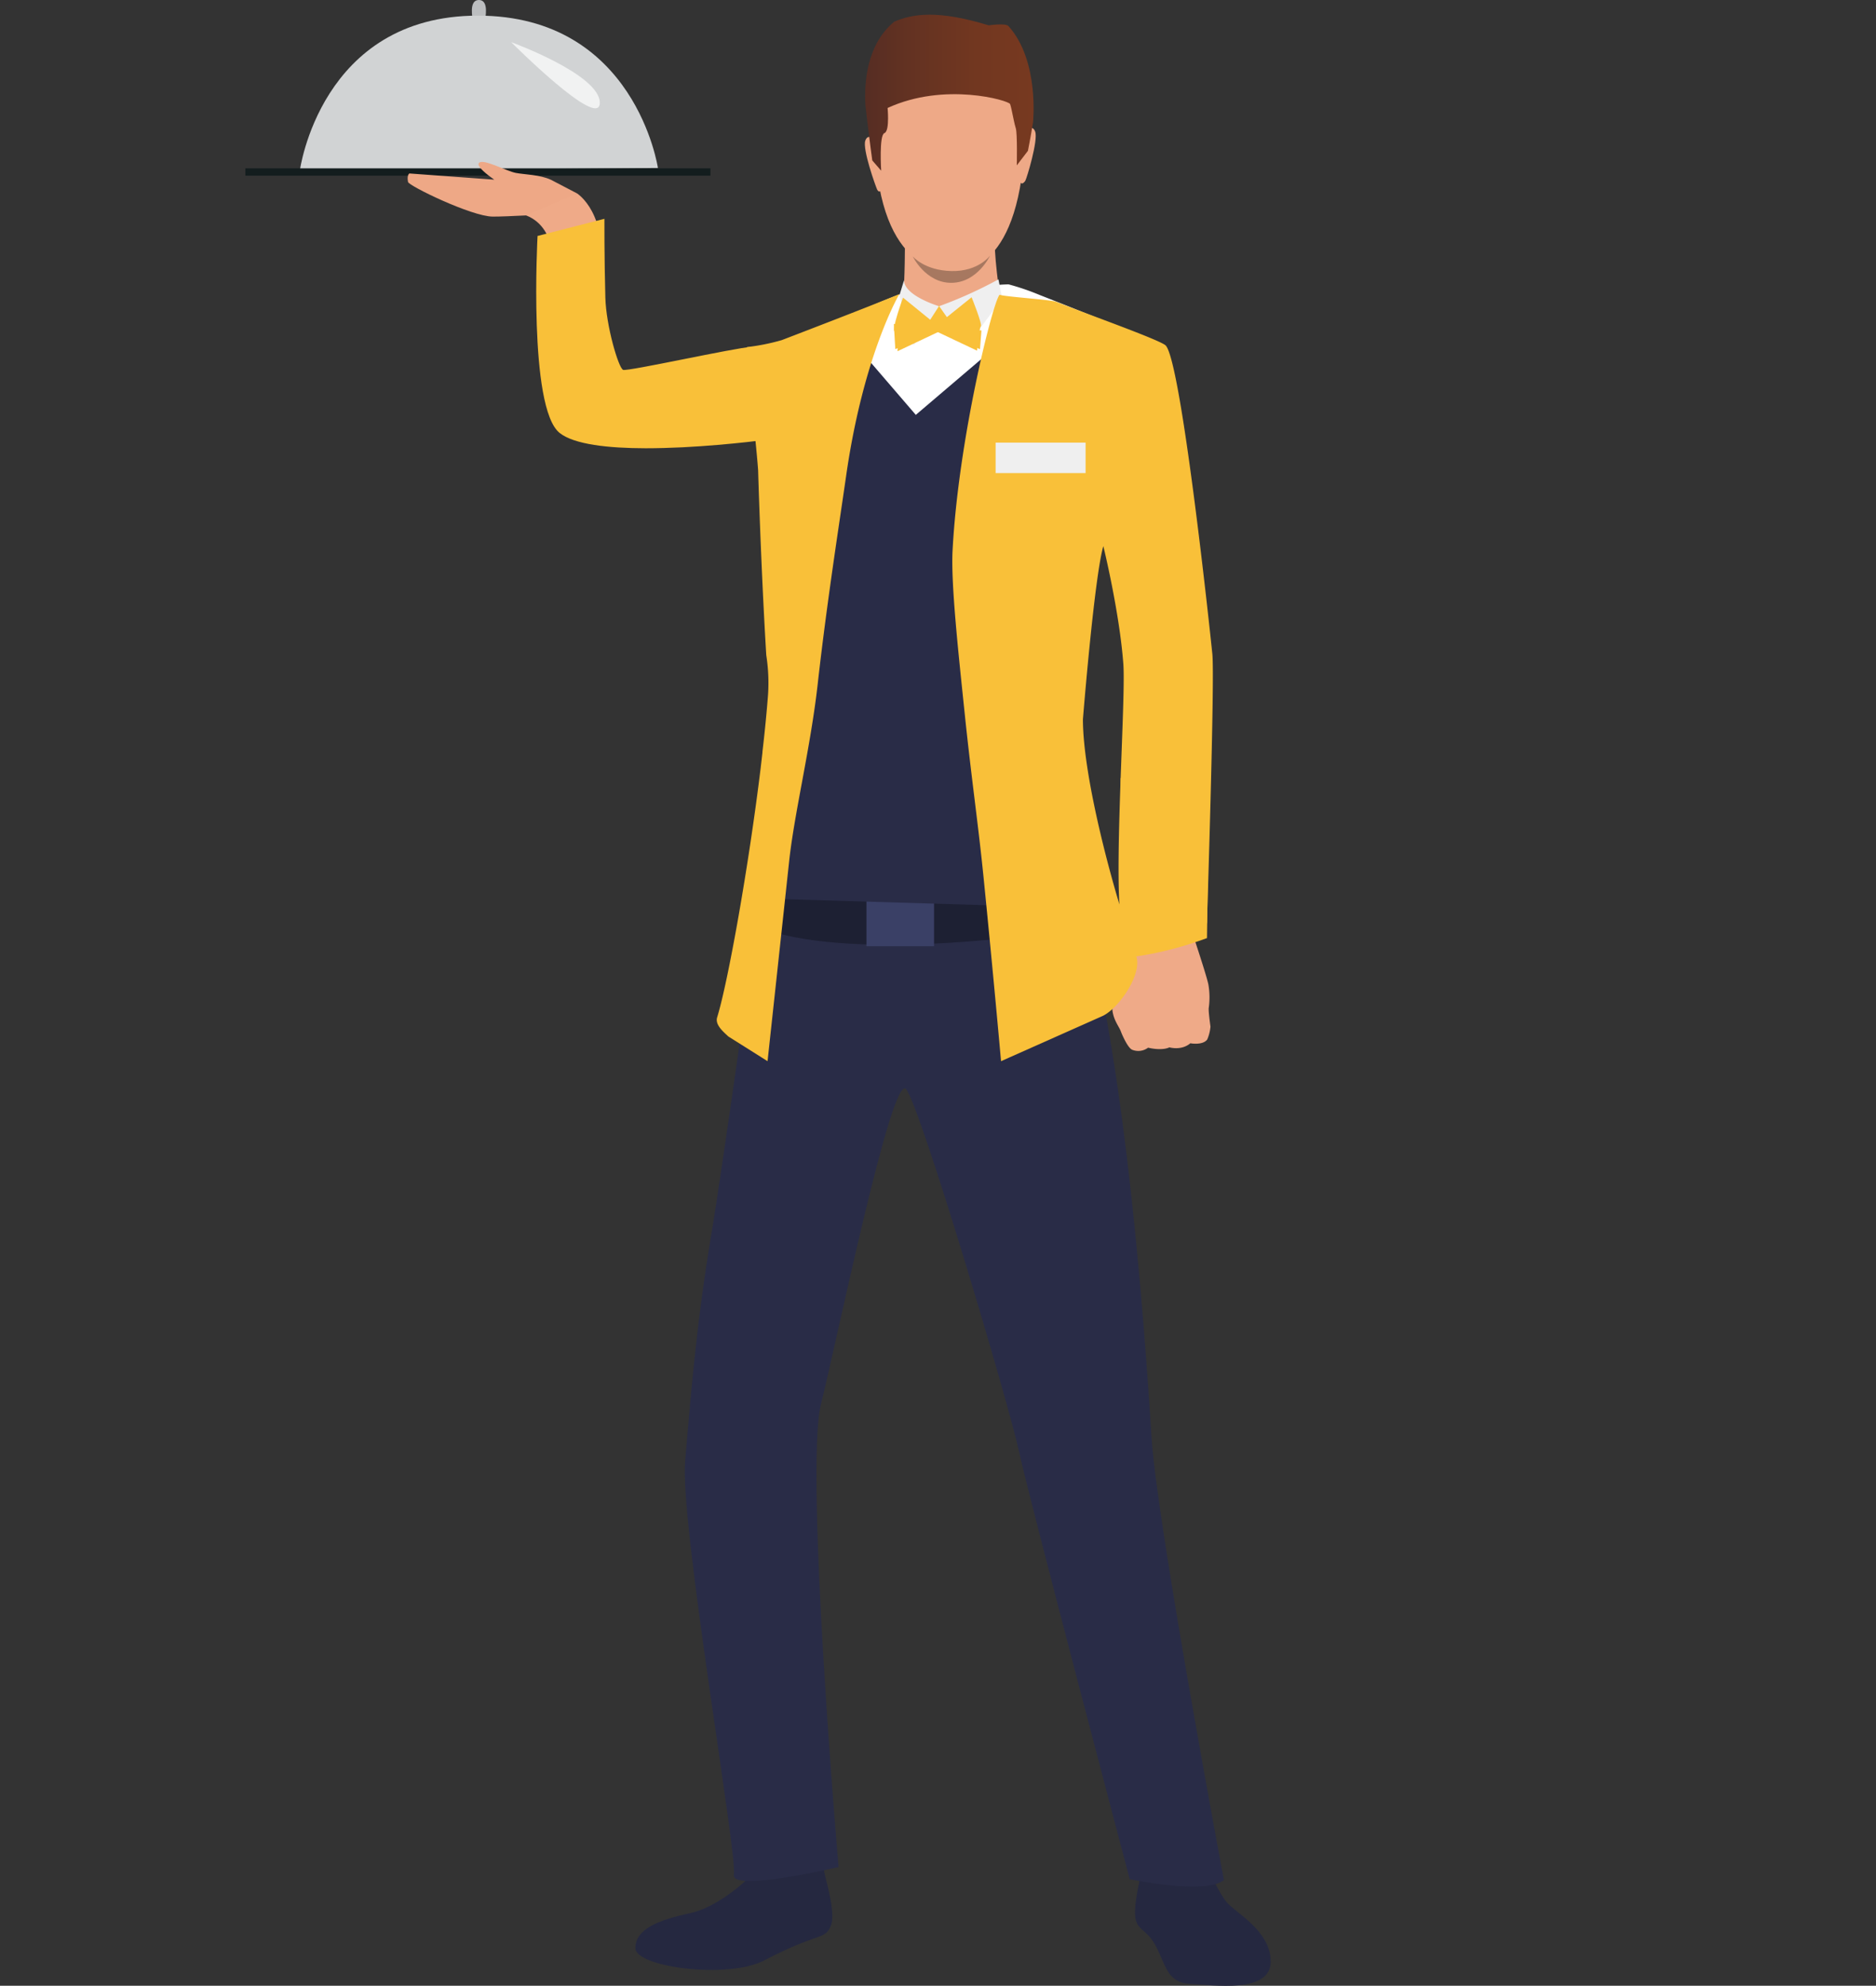 <svg xmlns="http://www.w3.org/2000/svg" viewBox="0 0 581.97 616.12"><rect x="0" y="0" width="581.97" height="616.12" fill="#333333" stroke="none"/><defs><linearGradient id="linear-gradient" x1="268.36" y1="28.76" x2="320.65" y2="28.76" gradientUnits="userSpaceOnUse"><stop offset="0" stop-color="#562d23"/><stop offset=".26" stop-color="#633222"/><stop offset=".66" stop-color="#723720"/><stop offset="1" stop-color="#773920"/></linearGradient><style>.cls-8{fill:#efaa88}.cls-9{fill:#f9c039}.cls-11{fill:#292c47}.cls-14{fill:#eea987}.cls-17{fill:#efefef}</style></defs><g style="isolation:isolate"><g id="Calque_2" data-name="Calque 2"><g id="OBJECTS"><path d="M148.57 13.08S143.64 0 148.57 0s0 13.08 0 13.08Z" style="fill:#bcbec0"/><path d="M93 53s6.38-48.15 55.25-48.15 55.85 47.27 55.85 47.27Z" style="fill:#d1d3d4"/><path d="M158.58 13.08s27.49 10 27.49 18.79-27.49-18.79-27.49-18.79Z" style="fill:#f1f2f2"/><path style="fill:#131d1e" d="M76.12 52.23h144.27v2.28H76.12z"/><path d="m127 53.82 26.33 1.93c-2.16-1.51-5.64-4.19-4.74-5.2 1.29-1.45 8.46 2.55 11.46 3.11 2.75.51 7.44.54 10.86 2.12L179 60l-8.2 6.42s-13.92.83-18 .78c-6.59-.08-26-9.53-26.22-10.74-.44-2.18.42-2.64.42-2.64Z" style="fill:#eea886"/><path class="cls-8" d="M179 60s10 6.25 7 25.65h-14.65s2.42-14.68-8.14-18.82Z"/><path class="cls-9" d="M166.76 73.21s-2.93 53.3 6.84 61.11c4.53 3.61 15.18 4.74 26.7 4.76 3.79 0 7.67-.12 11.46-.3 15.13-.76 28.71-2.68 28.71-2.68s39.23 2 37.31-22.35c0 0-4.57-7.36-10.43-9-5.4-1.56-30.11 2.71-34.4 2.9-4.72.2-38.21 7.65-39.64 7.11s-5.29-13.65-5.52-22.45c-.34-12.72-.29-24.42-.29-24.42Z"/><path d="M374.66 579.33s3.3 7.94 6.08 11.08 13.41 8.78 13.46 18.12c.07 10.14-17.92 7.32-25 7s-7.56-5.78-10.52-11.52-6-4.77-6.51-9.39 2.27-15 2.27-15Zm-140.82 1.81s-9.8 10.29-19.74 12.45-16.91 4.91-17 10.81 28.62 9.79 40 3.84c17-8.88 18.71-6.2 20.6-10.64s-2.26-16.32-2.14-17.73c.18-1.75-21.72 1.27-21.72 1.27Z" style="fill:#252840"/><path class="cls-11" d="M235 284s-10.29 74.76-14.5 100c-4.91 29.55-6.58 54-7.95 69.26-1.72 19.24 16.31 122.73 15.11 128.35s32.47-2.33 32.47-2.33-10.58-123.14-5.45-143.63c4.78-19.07 22-102.93 26.4-97.72s31.75 97.23 35 112.27 34.38 132.84 34.38 132.84 23.29 5 29.21.29c0 0-20.32-108.22-22.38-136.42-.78-10.75-7.15-128.16-25.33-175.72C322.35 246.1 235 284 235 284Z"/><path d="M370.39 282.78s-12.77 3.88-18.12 2.9-2.65-66.64-2.86-80.3c-.16-11.08-6.23-40.34-6.23-40.34a.18.18 0 0 1 0 .05c-.6 2.19-8.79 32.55-9.07 47.14-.3 15.14 2 73.05 2 73.05l-22.55 2.2-64.82 1.59-13.52-1.6s1.61-24.76 2.21-36.52c.38-7.48 1.83-20.87 1.45-33.9 0 0 .24-13.75-1.12-19.67-.15-26.12-1.73-52-1.73-52q-1.32-17.76-1.84-33.25c2.86-1.51 6.29-3.28 9.05-4.59 8.5-4 20.36-9.5 28-13 4.46-2 8.82-3.54 8.82-3.54s30.4-2.92 32.87-2.76a77.07 77.07 0 0 1 9.56 3.27c10.69 4.19 31.51 12.49 34.78 14.9 4.86 3.47 15.12 86.05 15.58 91.83.84 10.41-2.46 84.54-2.46 84.54Z" style="fill:#fff"/><path d="M237.12 277.21s44.49 3.79 83.45 0V290s-58.52 8.45-85.4-2.44Z" style="fill:#1d2033"/><path class="cls-14" d="M290.63 12.69s-22.57 3.81-18.74 39.15S295.64 84.07 297 84s20 .43 21-42.78c0 .01.29-31.94-27.37-28.53Z"/><path class="cls-14" d="M280.74 73.77s0 14.56-.59 17.71c-.65 3.39 18.12 13.18 30.24 1.77 0 0-2.45-15.9-1.69-21.51s-27.96 2.03-27.96 2.03Zm-8.94-30.16s-2.5-2.62-3.38.07 3.17 14 3.69 15.14c0 0 .47 1 1.06.45s-1.37-15.66-1.37-15.66Zm45.95-2.71s2.39-2.72 3.38-.07-2.62 14.54-3.07 15.28c0 0-.78 1.22-1.39.67s1.08-15.88 1.08-15.88Z"/><path d="M307.15 79.29s-3.6 5-12 4.81-12-4.55-12-4.55 4 8.29 12.05 8.2 11.95-8.46 11.95-8.46Z" style="fill:#a77860"/><path class="cls-8" d="M374.51 322.51a12.9 12.9 0 0 0 1-4s-.35-2.48-.5-4.27a12.19 12.19 0 0 1-.05-1.38 23.45 23.45 0 0 0-.12-7.52c-.73-3.26-4.5-14.52-4.5-14.52l-10.16 1.51-8.84-1.2s-6.58 19.22-6.25 22.34a8.07 8.07 0 0 0 .15.88c.54 2.61 2 4.33 2.47 5.67.17.49 2.13 5.26 3.6 5.72a5.05 5.05 0 0 0 4.85-.68s4.06 1.07 6.62-.1c0 0 3.71 1.1 6.49-1.27-.02.01 3.87.72 5.24-1.18Z"/><path class="cls-9" d="m347.65 241.47.32 55.75s11.13-.49 26.46-6.16l1.07-78.62Z"/><path transform="rotate(180 279.27 285.785)" style="fill:#3a4066" d="M268.78 277.99h20.97v15.59h-20.97z"/><path class="cls-9" d="m291.35 94.67 5.7 7.14a38.06 38.06 0 0 1-12.27-.14Z"/><path class="cls-17" d="M309.73 86.68A131.86 131.86 0 0 1 291.35 95l8.65 12.29 10.91-14.67ZM291.28 95s-10.9-3.27-10.82-8.09L279 91.7l4.45 15.47Z"/><path class="cls-11" d="m284.1 128.72-19.77-22.99-26.15 173.1 68.13 2.04L321.33 97l-37.23 31.72z"/><path class="cls-9" d="M242.51 105.53a66.41 66.41 0 0 1-10.78 2.16c.34 10.5 2.55 26.11 3.45 38.17 0 0 .84 29.46 2.53 57.41a55.66 55.66 0 0 1 .55 12.28c-.42 5.46-1 11.43-1.73 17.66v.23c-.17 1.48-.34 3-.52 4.47v.06c-3.78 31.13-10.19 66.85-13.53 77.66-.71 2.26 1.73 4.34 3.46 5.95l12.17 7.67s5-46.18 6.68-61.86c1.61-15.13 6.67-35.42 8.88-55.18 2.81-25.08 6.68-49.65 8.77-64.24C267.83 110 279 91.24 279 91.24c-8.61 3.61-36.49 14.29-36.49 14.29ZM348.48 206c.94 12.68-4.42 82.84.93 83.82s25-3.34 25-3.34 2.47-75.65 1.68-83.58c-.58-5.78-9.77-92.36-14.62-95.84-2.8-2-23.57-9.37-33.76-13.39-1.86-.73-16-1.59-17.62-2.22-2.17 2.4-12.8 45-14.59 79.43-.54 10.49 1.92 32.64 3.79 50.73 2 19.31 4.2 34.38 5.82 50.52 3.19 31.81 5.43 57.12 5.43 57.12l31.65-14.09c5.12-2.57 12.22-13.08 10.29-18.48-7.32-20.49-16.53-55.51-16.54-73.5 0 0 3.53-44 6.33-53.73.02 0 5.01 20.43 6.21 36.55Z"/><path class="cls-9" d="m280.13 92.35 6.15 5 6.15 5-7 3.31-7 3.31s.34-6-.86-6.14 2.56-10.48 2.56-10.48Z"/><path class="cls-9" d="m301.41 92.23-6.15 4.94-6.15 5 7 3.32 7 3.31s.62-7 1.17-7.55-2.87-9.02-2.87-9.02Z"/><path d="m289.26 103.32-11.52 5-.45-7.8 13 1.48-1.03 1.32zm3.23.02 11.52 5 .45-5.81-13-.52 1.03 1.33z" style="mix-blend-mode:multiply;fill:#f9c039"/><path class="cls-17" d="M308.86 137.33h27.91v9.45h-27.91z"/><path d="M320.47 37.94c-.82 5.08-1.59 8.86-1.59 8.86l-3.45 4.51s.21-10-.32-11.54c-.2-.59-.44-1.64-.68-2.78-.4-1.88-.8-4-1.08-4.71-.44-1.12-20.33-6.93-38 1.22 0 0 .15 1.53.14 3.25 0 2-.22 4.21-1.13 4.55-1.7.62-1 11.67-1 11.67l-2.76-3.19s-.8-5.77-1.59-12.4v-.05c-.18-1.54-.36-3.14-.54-4.71-.39-6.67.27-18.78 8.95-25.9 5.86-2.51 13.69-3.63 29.29 1.14 0 0 5.11-.77 6.11.2 9.68 10.69 7.65 29.88 7.65 29.88Z" style="fill:url(#linear-gradient)"/></g></g></g></svg>
